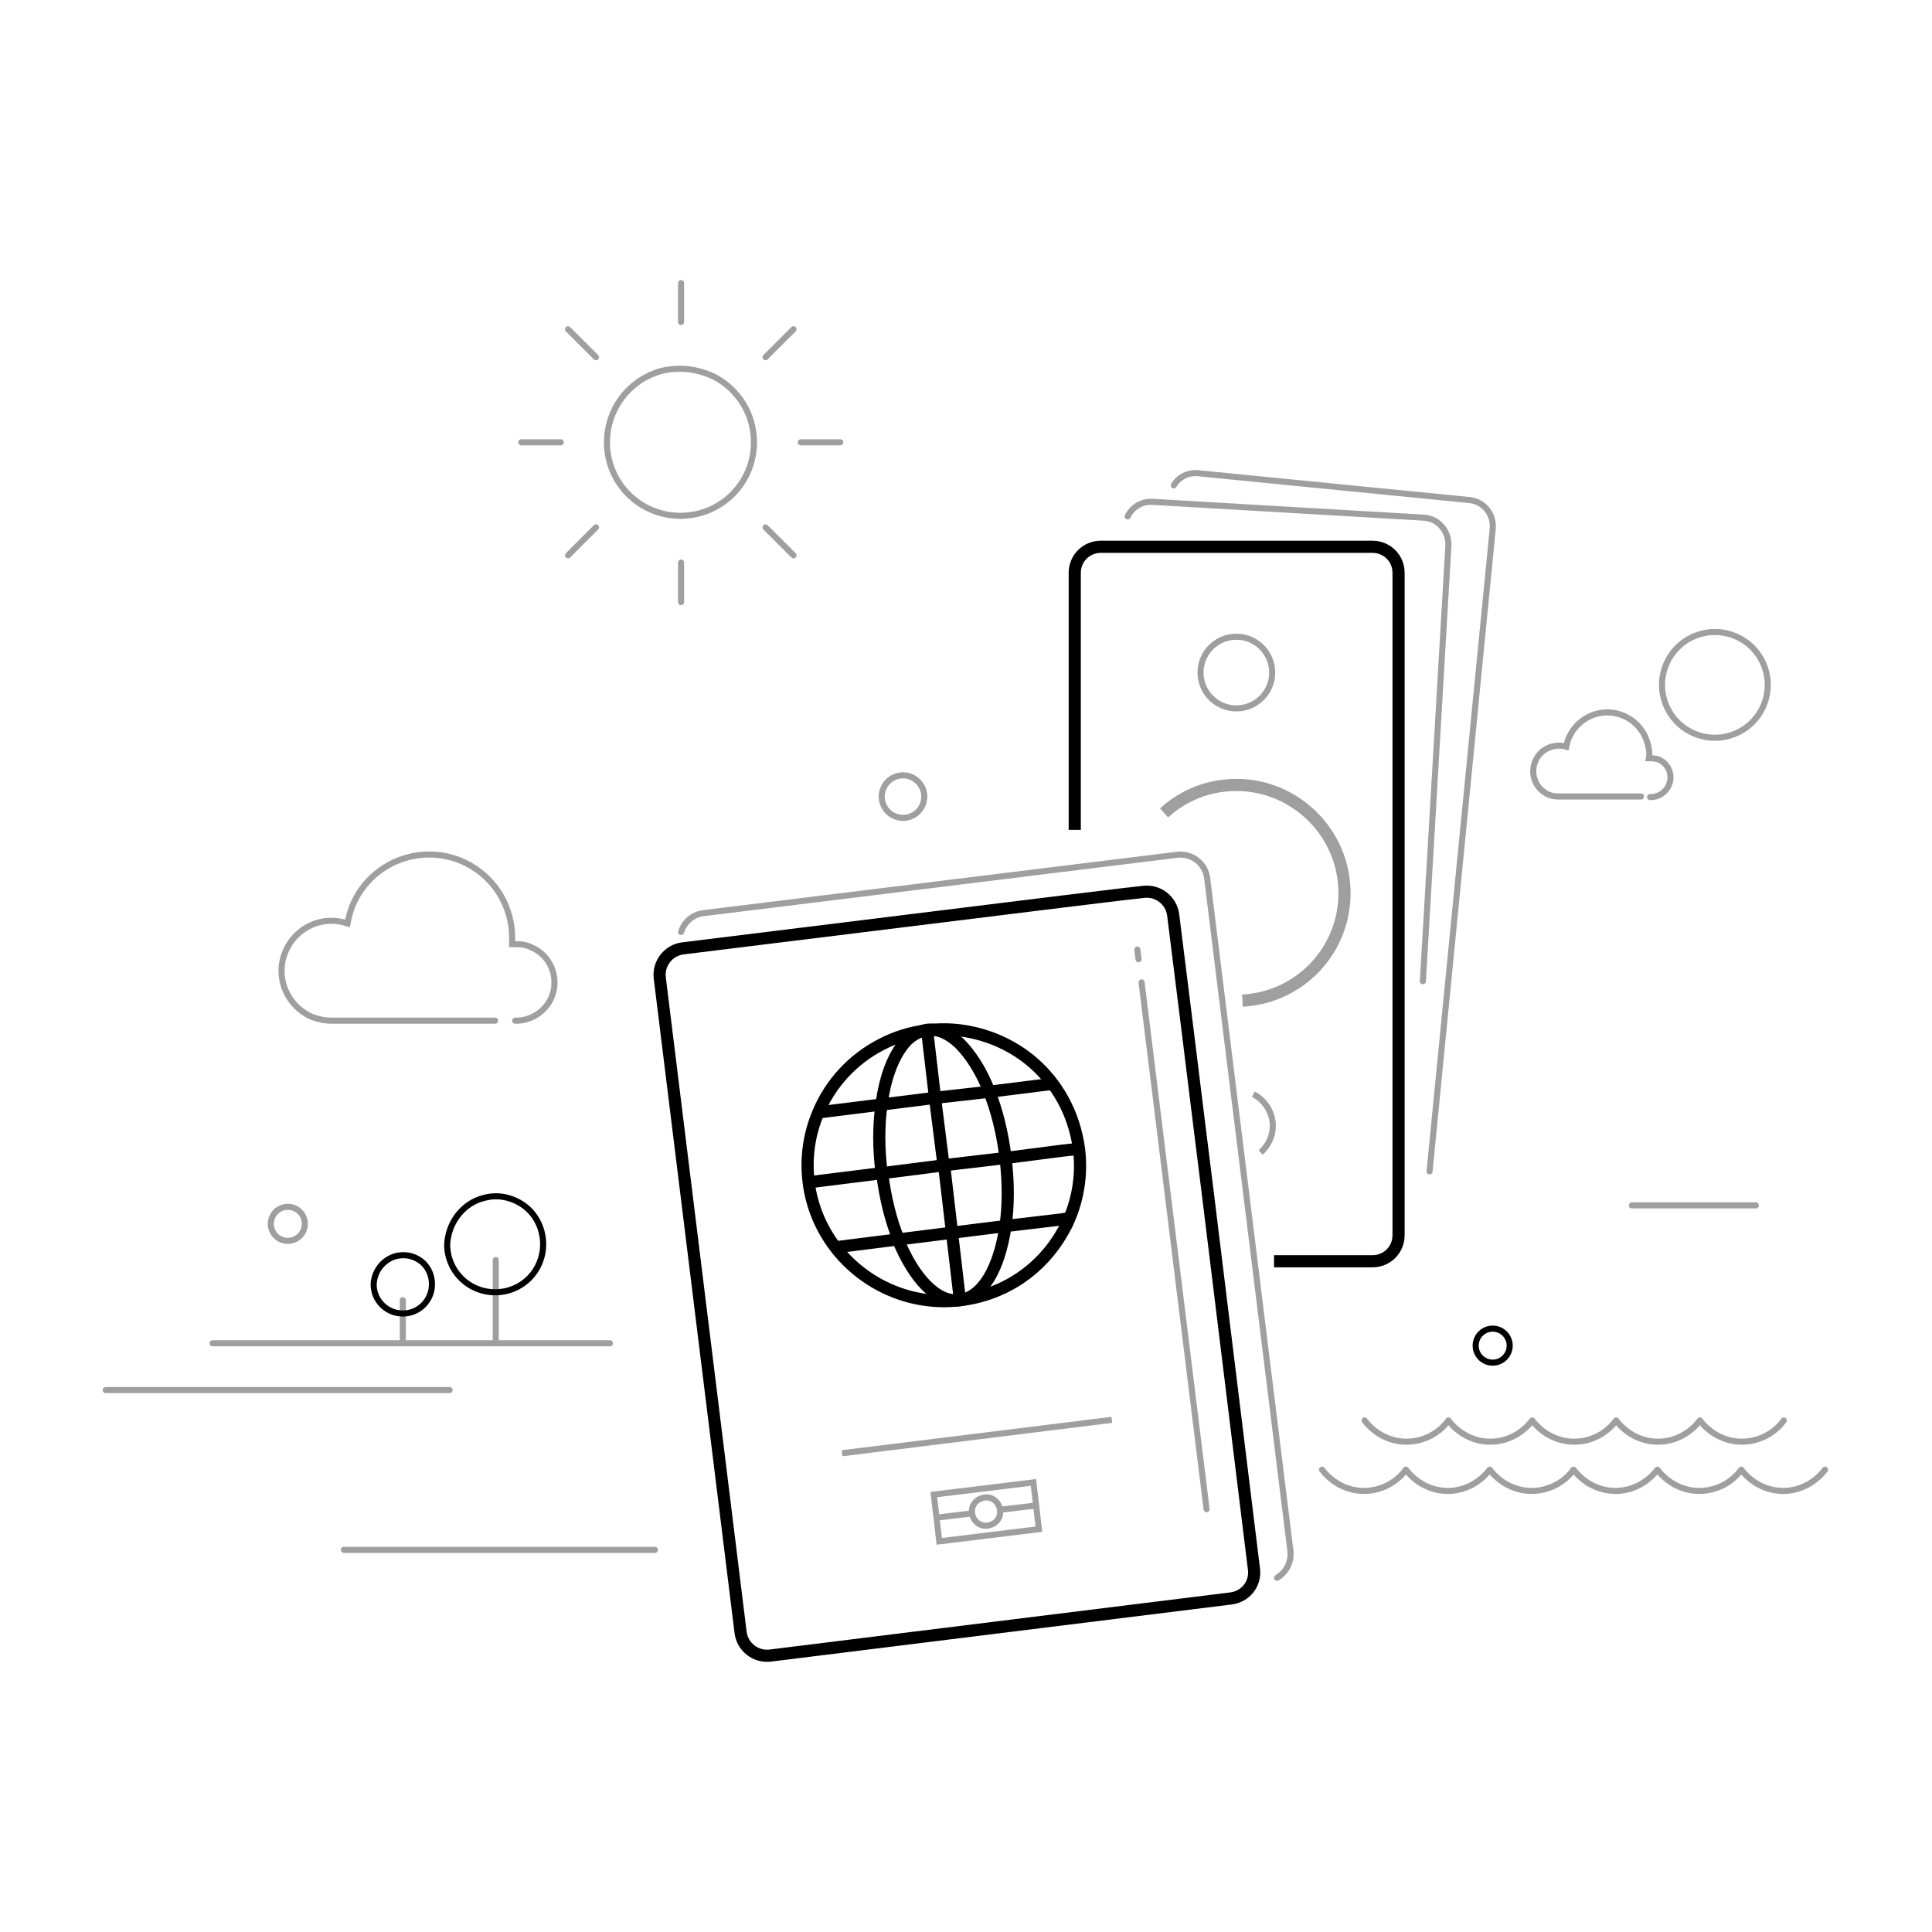 <?xml version="1.0" encoding="utf-8"?>
<!-- Generator: Adobe Illustrator 20.1.0, SVG Export Plug-In . SVG Version: 6.00 Build 0)  -->
<svg version="1.1" xmlns="http://www.w3.org/2000/svg" xmlns:xlink="http://www.w3.org/1999/xlink" x="0px" y="0px"
	 viewBox="0 0 318 318" enable-background="new 0 0 318 318" xml:space="preserve">
<g id="Layer_2">
</g>
<g id="Layer_1">
	
		<ellipse transform="matrix(0.385 -0.923 0.923 0.385 -29.585 217.804)" fill="none" stroke="#9F9F9F" stroke-linecap="round" stroke-linejoin="round" stroke-miterlimit="10" cx="148.6" cy="131.1" rx="3.5" ry="3.5"/>
	
		<ellipse transform="matrix(0.385 -0.923 0.923 0.385 -156.674 167.689)" fill="none" stroke="#9F9F9F" stroke-linecap="round" stroke-linejoin="round" stroke-miterlimit="10" cx="47.4" cy="201.3" rx="2.8" ry="2.8"/>
	
		<ellipse transform="matrix(0.385 -0.923 0.923 0.385 -53.218 362.938)" fill="none" stroke="#000000" stroke-linecap="round" stroke-linejoin="round" stroke-miterlimit="10" cx="245.6" cy="221.4" rx="2.8" ry="2.8"/>
	
		<ellipse transform="matrix(0.385 -0.923 0.923 0.385 69.596 329.811)" fill="none" stroke="#9F9F9F" stroke-linecap="round" stroke-linejoin="round" stroke-miterlimit="10" cx="282.2" cy="112.7" rx="8.7" ry="8.7"/>
	<g>
		<line fill="none" stroke="#9F9F9F" stroke-linecap="round" stroke-miterlimit="10" x1="187.2" y1="156.3" x2="187.4" y2="157.9"/>
		<line fill="none" stroke="#9F9F9F" stroke-linecap="round" stroke-miterlimit="10" x1="198.6" y1="248.4" x2="187.9" y2="161.7"/>
	</g>
	<path fill="none" stroke="#9F9F9F" stroke-linecap="round" stroke-miterlimit="10" d="M128.8,159.9"/>
	<g>
		<line fill="none" stroke="#9F9F9F" stroke-linecap="round" stroke-miterlimit="10" x1="112.1" y1="92.6" x2="112.1" y2="99.1"/>
		<line fill="none" stroke="#9F9F9F" stroke-linecap="round" stroke-miterlimit="10" x1="98.1" y1="86.8" x2="93.5" y2="91.4"/>
		<line fill="none" stroke="#9F9F9F" stroke-linecap="round" stroke-miterlimit="10" x1="92.3" y1="72.8" x2="85.8" y2="72.8"/>
		<line fill="none" stroke="#9F9F9F" stroke-linecap="round" stroke-miterlimit="10" x1="98.1" y1="58.8" x2="93.5" y2="54.2"/>
		<line fill="none" stroke="#9F9F9F" stroke-linecap="round" stroke-miterlimit="10" x1="112.1" y1="53" x2="112.1" y2="46.6"/>
		<line fill="none" stroke="#9F9F9F" stroke-linecap="round" stroke-miterlimit="10" x1="126" y1="58.8" x2="130.6" y2="54.2"/>
		<line fill="none" stroke="#9F9F9F" stroke-linecap="round" stroke-miterlimit="10" x1="131.8" y1="72.8" x2="138.3" y2="72.8"/>
		<line fill="none" stroke="#9F9F9F" stroke-linecap="round" stroke-miterlimit="10" x1="126" y1="86.8" x2="130.6" y2="91.4"/>
		<path fill="none" stroke="#9F9F9F" stroke-linecap="round" stroke-miterlimit="10" d="M107.8,61.4c1.3-0.5,2.7-0.7,4.2-0.7
			c2.1,0,4.2,0.6,5.9,1.5c3.7,2.1,6.2,6,6.2,10.6c0,6.7-5.4,12.1-12.1,12.1c-6.7,0-12.1-5.4-12.1-12.1
			C99.9,67.6,103.2,63.1,107.8,61.4"/>
	</g>
	<path fill="none" stroke="#9F9F9F" stroke-linecap="round" stroke-miterlimit="10" d="M81.5,168H54.6c-1.1,0-2.1-0.2-3.2-0.6
		c-4.2-1.8-6.2-6.6-4.4-10.8c1.7-4,6.1-6,10.2-4.6c0.2-1,0.4-1.9,0.8-2.9c2.9-7,10.9-10.3,17.9-7.4c4.7,2,7.7,6.2,8.3,11
		c0.1,0.9,0.1,1.8,0.1,2.7c0.2,0,0.4,0,0.5,0c0.9,0,1.8,0.1,2.6,0.5c3.2,1.3,4.7,5,3.4,8.2c-1,2.4-3.4,3.9-5.8,3.9c0,0-0.1,0-0.1,0
		h-0.1"/>
	<path fill="none" stroke="#9F9F9F" stroke-linecap="round" stroke-miterlimit="10" d="M270.1,131.1h-13.6c-0.5,0-1.1-0.1-1.6-0.3
		c-2.1-0.9-3.1-3.3-2.2-5.5c0.8-2,3.1-3,5.1-2.4c0.1-0.5,0.2-1,0.4-1.4c1.5-3.5,5.5-5.2,9-3.7c2.4,1,3.9,3.2,4.2,5.6
		c0.1,0.5,0.1,0.9,0,1.4c0.1,0,0.2,0,0.3,0c0.4,0,0.9,0.1,1.3,0.2c1.6,0.7,2.4,2.5,1.7,4.2c-0.5,1.2-1.7,2-3,2c0,0,0,0,0,0h-0.1"/>
	<path fill="none" stroke="#000000" stroke-width="2" stroke-miterlimit="10" d="M206.4,258.3l-5.6-45.6l-2.1-17.1l-1.2-9.6l-2-16.2
		l-2.4-19.2c-0.3-2.4-2.5-4.1-4.9-3.8l-3.5,0.4l-9.9,1.2l-62.4,7.7c-2.4,0.3-4.1,2.5-3.8,4.9l13.3,107.7c0.3,2.4,2.5,4.1,4.9,3.8
		l75.8-9.4C205,262.8,206.7,260.7,206.4,258.3z"/>
	<g>
		<line fill="none" stroke="#9F9F9F" stroke-miterlimit="10" x1="170.5" y1="247.8" x2="164.6" y2="248.5"/>
		<line fill="none" stroke="#9F9F9F" stroke-miterlimit="10" x1="160" y1="249.1" x2="154.1" y2="249.8"/>
		<path fill="none" stroke="#9F9F9F" stroke-miterlimit="10" d="M153.7,246l0.9,7.7l16.4-2l-0.9-7.7L153.7,246z M162.6,251.1
			c-1.3,0.2-2.4-0.7-2.6-2c-0.2-1.3,0.7-2.4,2-2.6c1.3-0.2,2.4,0.7,2.6,2C164.8,249.8,163.9,250.9,162.6,251.1z"/>
	</g>
	<line fill="none" stroke="#9F9F9F" stroke-miterlimit="10" x1="138.6" y1="239.2" x2="183" y2="233.7"/>
	<path fill="none" stroke="#000000" stroke-width="2" stroke-miterlimit="10" d="M176.9,136.6V94.3c0-2.4,1.9-4.3,4.3-4.3h44.7
		c2.4,0,4.3,1.9,4.3,4.3v109c0,2.4-1.9,4.3-4.3,4.3h-16.2"/>
	<path fill="none" stroke="#9F9F9F" stroke-width="2" stroke-miterlimit="10" d="M191.6,133.8c3.2-2.9,7.3-4.6,11.9-4.6
		c9.8,0,17.8,8,17.8,17.8c0,9.5-7.4,17.2-16.8,17.7"/>
	<path fill="none" stroke="#9F9F9F" stroke-miterlimit="10" d="M206.3,180.1c1.9,1,3.2,3,3.2,5.2c0,1.8-0.8,3.3-2,4.4"/>
	<circle fill="none" stroke="#9F9F9F" stroke-miterlimit="10" cx="203.5" cy="110.7" r="5.9"/>
	<path fill="none" stroke="#9F9F9F" stroke-linecap="round" stroke-linejoin="round" stroke-miterlimit="10" d="M193.2,79.9
		c0.8-1.4,2.4-2.2,4.1-2l44.5,4.4c2.4,0.2,4.1,2.3,3.9,4.7l-10.4,105.8"/>
	<path fill="none" stroke="#9F9F9F" stroke-linecap="round" stroke-linejoin="round" stroke-miterlimit="10" d="M185.6,85
		c0.7-1.4,2.1-2.4,3.8-2.4c0.1,0,0.2,0,0.3,0l44.6,2.6c2.4,0.1,4.2,2.2,4.1,4.6l-4.2,71.7"/>
	
		<line fill="none" stroke="#9F9F9F" stroke-linecap="round" stroke-linejoin="round" stroke-miterlimit="10" x1="17.4" y1="228.8" x2="74" y2="228.8"/>
	
		<line fill="none" stroke="#9F9F9F" stroke-linecap="round" stroke-linejoin="round" stroke-miterlimit="10" x1="56.6" y1="255.1" x2="107.8" y2="255.1"/>
	
		<line fill="none" stroke="#9F9F9F" stroke-linecap="round" stroke-linejoin="round" stroke-miterlimit="10" x1="268.6" y1="198.4" x2="289" y2="198.4"/>
	
		<line fill="none" stroke="#9F9F9F" stroke-linecap="round" stroke-linejoin="round" stroke-miterlimit="10" x1="35" y1="221.1" x2="100.4" y2="221.1"/>
	<polyline fill="none" stroke="#000000" stroke-width="2" stroke-miterlimit="10" points="177.5,189.1 177.5,189.1 174.8,189.4 
		165.5,190.6 155.3,191.8 	"/>
	<polyline fill="none" stroke="#000000" stroke-width="2" stroke-miterlimit="10" points="145.1,193.1 133.1,194.6 133.1,194.6 	"/>
	<polyline fill="none" stroke="#000000" stroke-width="2" stroke-miterlimit="10" points="134.7,183.1 145.1,181.8 153.9,180.7 
		162.8,179.7 173.2,178.4 	"/>
	<polyline fill="none" stroke="#000000" stroke-width="2" stroke-miterlimit="10" points="175.9,200.5 174.8,200.7 165.5,201.8 
		165.5,201.8 156.7,202.9 	"/>
	<line fill="none" stroke="#000000" stroke-width="2" stroke-miterlimit="10" x1="147.8" y1="204" x2="137.5" y2="205.3"/>
	<line fill="none" stroke="#000000" stroke-width="2" stroke-miterlimit="10" x1="158" y1="214" x2="156.7" y2="202.9"/>
	<polyline fill="none" stroke="#000000" stroke-width="2" stroke-miterlimit="10" points="155.3,191.8 153.9,180.7 152.6,169.6 	"/>
	<path fill="none" stroke="#000000" stroke-width="2" stroke-miterlimit="10" d="M134.7,183.1c2-4.8,5.7-8.8,10.4-11.2
		c2.3-1.2,4.8-2,7.5-2.3c3.9-0.5,7.7,0.1,11.2,1.5c4.7,1.9,8.6,5.3,11.1,9.8c1.4,2.5,2.3,5.3,2.7,8.2c0,0,0,0,0,0
		c0.5,4-0.1,8-1.6,11.5c-0.3,0.8-0.7,1.5-1.1,2.2c-3.4,6-9.4,10.3-16.8,11.2c-8.2,1-15.9-2.6-20.6-8.7c-2.3-3-3.9-6.7-4.4-10.7
		c0,0,0,0,0,0C132.6,190.5,133.2,186.6,134.7,183.1"/>
	<path fill="none" stroke="#000000" stroke-width="2" stroke-miterlimit="10" d="M156.7,202.9l-8.8,1.1h0c-1.3-3.2-2.2-6.9-2.7-10.9
		h0l10.2-1.3L156.7,202.9z"/>
	<path fill="none" stroke="#000000" stroke-width="2" stroke-miterlimit="10" d="M147.8,204c2.6,6.4,6.4,10.5,10.2,10
		c3.8-0.5,6.5-5.3,7.5-12.2c0.5-3.4,0.5-7.2,0-11.3c0,0,0,0,0,0c-0.5-4-1.4-7.7-2.7-10.9c-1.3-3.4-3.1-6.1-4.9-7.9
		c-1.7-1.6-3.5-2.4-5.3-2.2c-1.2,0.2-2.4,0.8-3.4,1.8c-2,2.1-3.5,5.8-4.1,10.5c-0.5,3.4-0.5,7.2,0,11.2c0,0,0,0,0,0"/>
	<path fill="none" stroke="#9F9F9F" stroke-linecap="round" stroke-linejoin="round" stroke-miterlimit="10" d="M112.1,153.4
		c0.5-1.6,1.9-2.9,3.7-3.1l77.9-9.6c2.5-0.3,4.7,1.4,5,3.9l13.7,110.7c0.2,1.8-0.7,3.5-2.2,4.4"/>
	<path fill="none" stroke="#9F9F9F" stroke-linecap="round" stroke-linejoin="round" stroke-miterlimit="10" d="M217.6,241.9
		c1.6,2.1,4.1,3.5,6.9,3.5c2.8,0,5.4-1.4,6.9-3.5c1.6,2.1,4.1,3.5,6.9,3.5c2.8,0,5.3-1.4,6.9-3.5v0v0c1.6,2.1,4.1,3.5,6.9,3.5
		c2.8,0,5.4-1.4,6.9-3.5c1.6,2.1,4.1,3.5,6.9,3.5c2.8,0,5.3-1.4,6.9-3.5c1.6,2.1,4.1,3.5,6.9,3.5c2.8,0,5.4-1.4,6.9-3.5
		c1.6,2.1,4.1,3.5,6.9,3.5c2.8,0,5.3-1.4,6.9-3.5"/>
	<path fill="none" stroke="#9F9F9F" stroke-linecap="round" stroke-linejoin="round" stroke-miterlimit="10" d="M224.6,233.8
		c1.6,2.1,4.1,3.5,6.9,3.5c2.8,0,5.4-1.4,6.9-3.5c1.6,2.1,4.1,3.5,6.9,3.5c2.8,0,5.3-1.4,6.9-3.5v0v0c1.6,2.1,4.1,3.5,6.9,3.5
		c2.8,0,5.4-1.4,6.9-3.5c1.6,2.1,4.1,3.5,6.9,3.5c2.8,0,5.3-1.4,6.9-3.5c1.6,2.1,4.1,3.5,6.9,3.5c2.8,0,5.4-1.4,6.9-3.5"/>
	<line fill="none" stroke="#9F9F9F" stroke-linecap="round" stroke-miterlimit="10" x1="81.6" y1="207.4" x2="81.6" y2="220.9"/>
	<line fill="none" stroke="#9F9F9F" stroke-linecap="round" stroke-miterlimit="10" x1="66.3" y1="214" x2="66.3" y2="220.9"/>
	<path fill="none" stroke="#000000" stroke-miterlimit="10" d="M64.7,206.9c0.5-0.2,1.1-0.3,1.7-0.3c0.8,0,1.6,0.2,2.3,0.6
		c1.5,0.8,2.4,2.4,2.4,4.2c0,2.6-2.1,4.8-4.8,4.8c-2.6,0-4.8-2.1-4.8-4.8C61.6,209.3,62.9,207.6,64.7,206.9"/>
	<path fill="none" stroke="#000000" stroke-miterlimit="10" d="M78.9,197.4c0.9-0.3,1.8-0.5,2.7-0.5c1.4,0,2.7,0.4,3.8,1
		c2.4,1.3,4,3.9,4,6.9c0,4.4-3.5,7.9-7.9,7.9c-4.4,0-7.9-3.5-7.9-7.9C73.8,201.4,75.9,198.5,78.9,197.4"/>
</g>
<g id="Layer_3">
</g>
<g id="Layer_4">
</g>
</svg>
